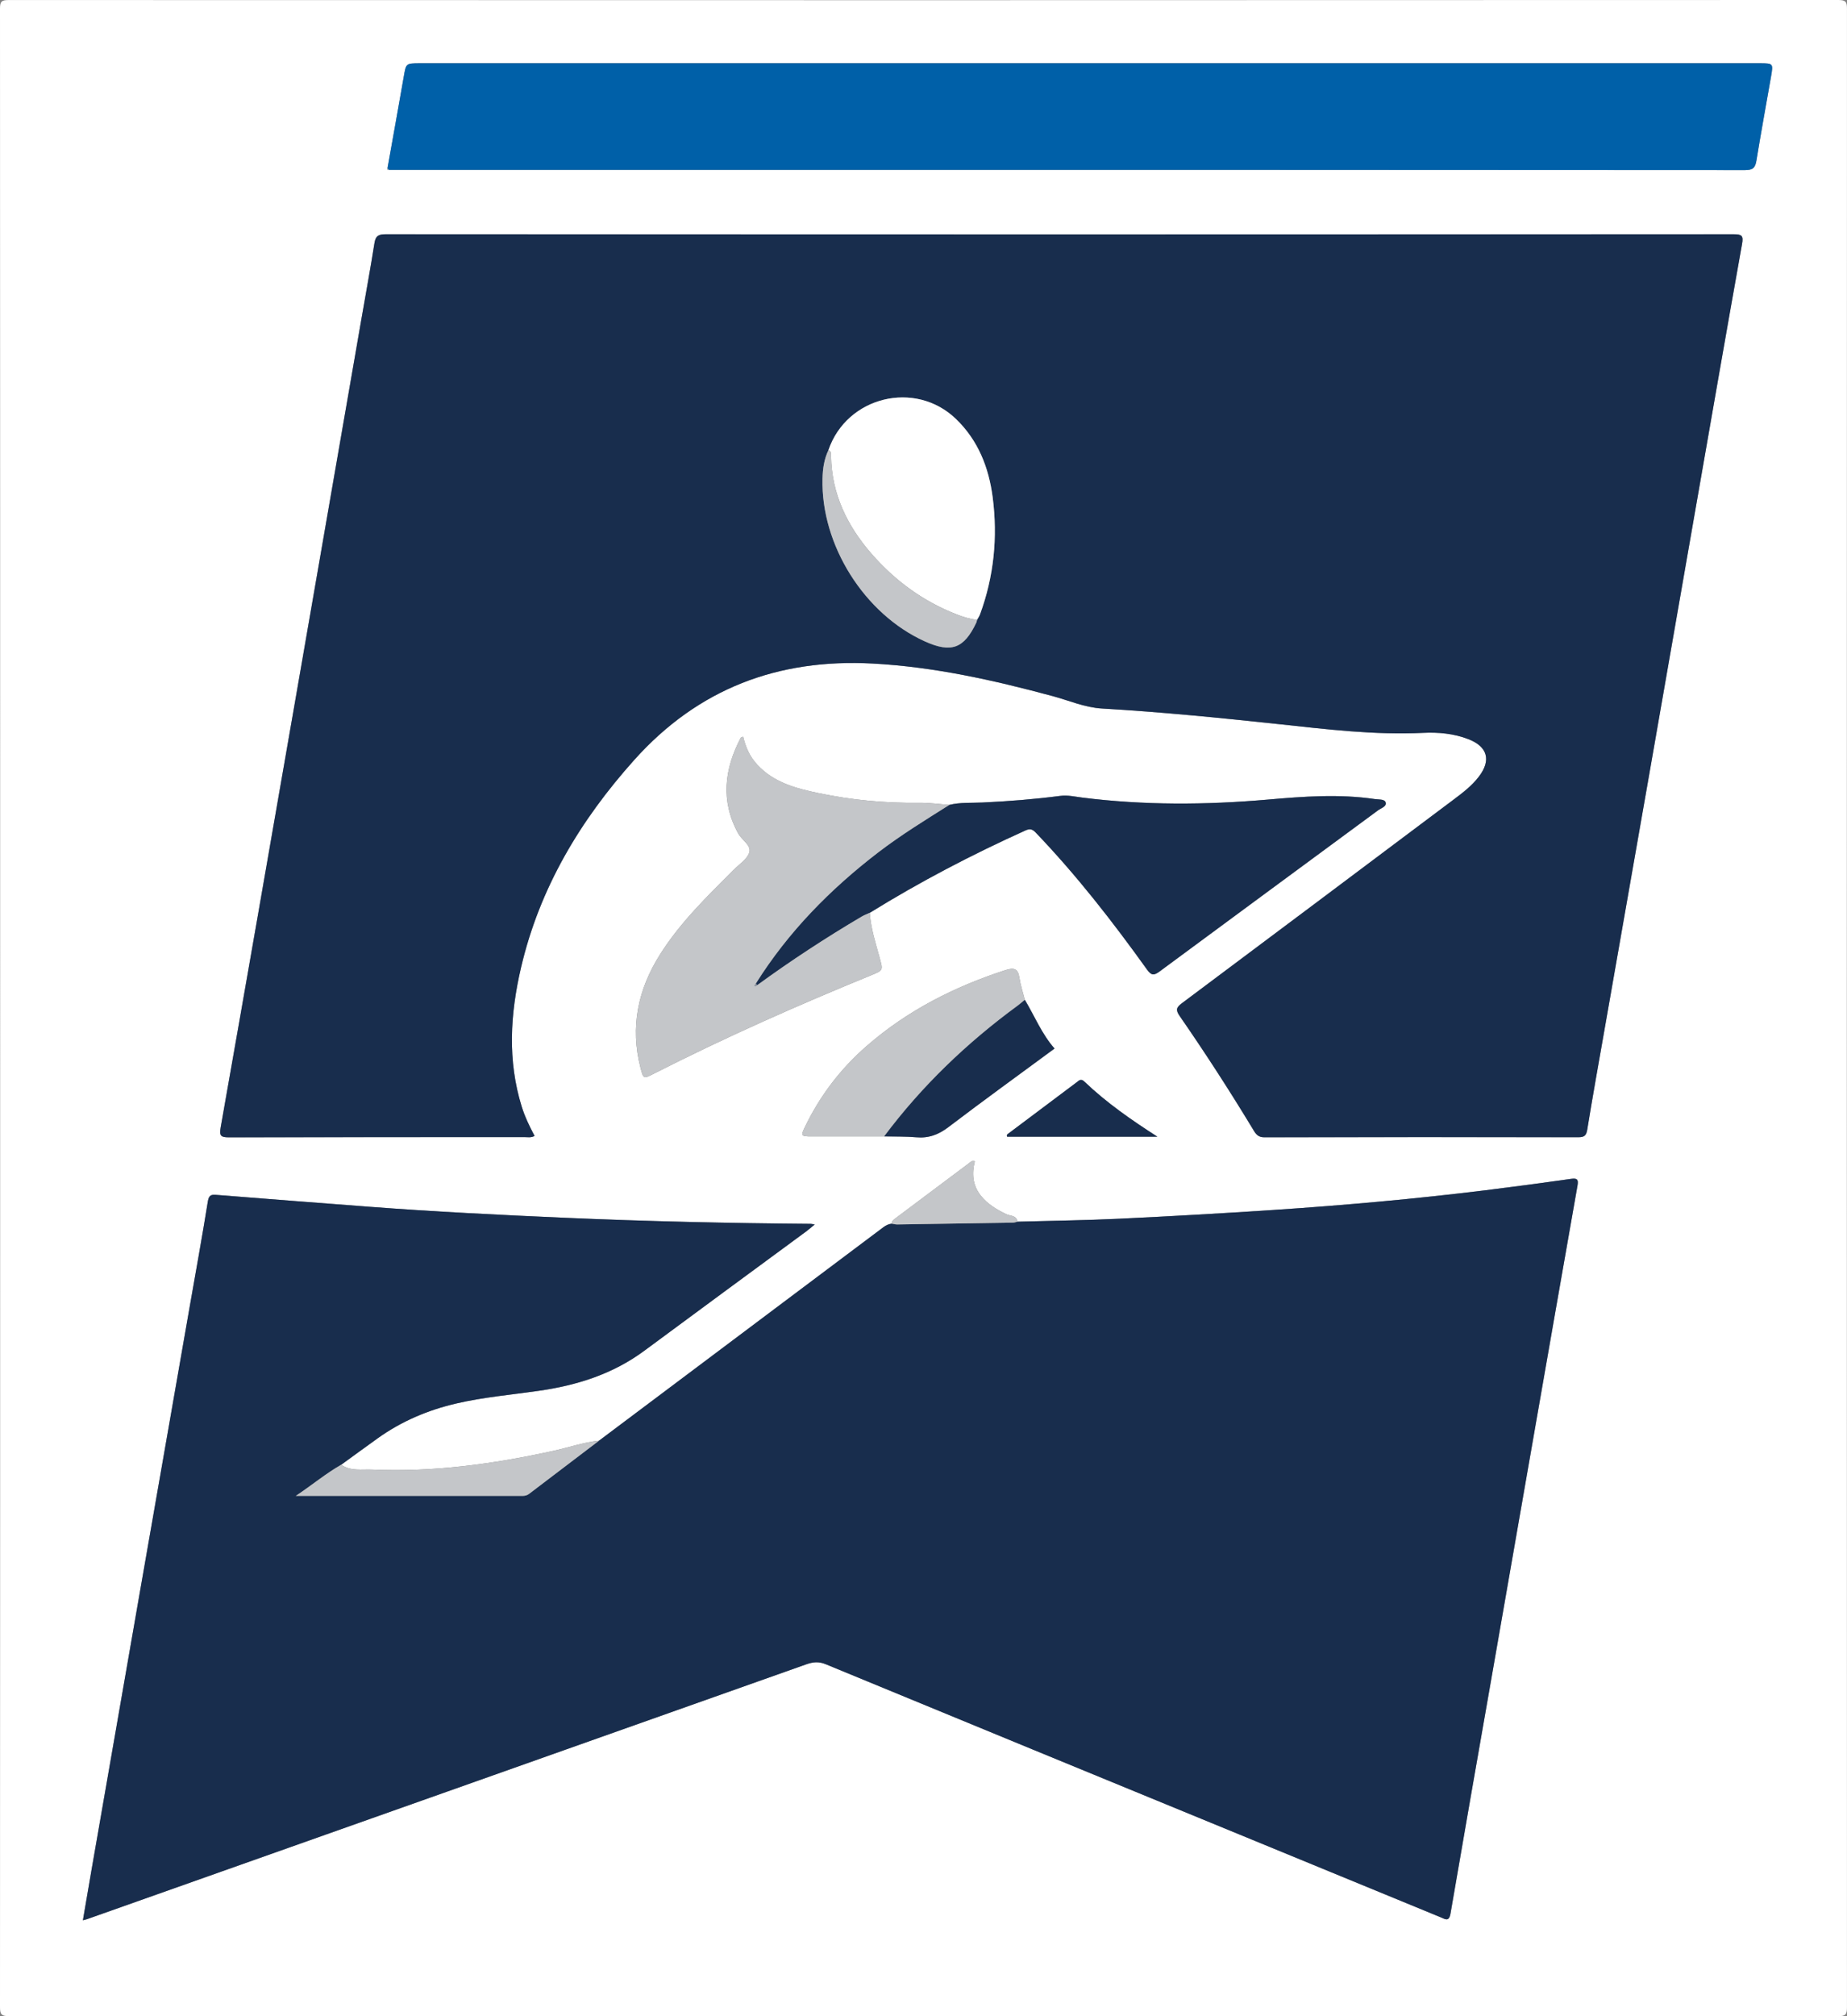 <?xml version="1.0" encoding="UTF-8"?>
<svg id="Layer_2" data-name="Layer 2" xmlns="http://www.w3.org/2000/svg" viewBox="0 0 709.54 774.04">
  <rect x="0" y="0" width="709.54" height="774.04" fill="#808080" stroke="none"/>
  <defs>
    <style>
      .cls-1 {
        fill: #fff;
      }

      .cls-2 {
        fill: #c4c6c9;
      }

      .cls-3 {
        fill: #0060a8;
      }

      .cls-4 {
        fill: #8c96a6;
      }

      .cls-5 {
        fill: #182d4d;
      }
    </style>
  </defs>
  <g id="Layer_1-2" data-name="Layer 1">
    <g>
      <path class="cls-1" d="m.06,386.63C.06,258.85.07,131.07,0,3.29,0,.67.54.02,3.23.02,237.55.09,471.86.1,706.18,0c3.03,0,3.35.82,3.35,3.53-.07,255.68-.07,511.36,0,767.04,0,2.84-.52,3.46-3.42,3.46-234.2-.09-468.39-.09-702.59.01-3.2,0-3.53-.92-3.52-3.71.07-127.9.06-255.8.06-383.7Zm393.64-2.77c-.72-2.83-1.65-5.63-2.09-8.51-.55-3.52-2.08-3.97-5.3-2.93-19.67,6.38-37.75,15.52-53.44,29.21-10,8.72-17.81,18.98-23.57,30.86-1.76,3.63-1.58,3.8,2.49,3.8,9.3,0,18.6,0,27.9,0,4.12.09,8.25-.03,12.35.33,4.73.41,8.5-1,12.3-3.89,13.4-10.2,27.05-20.06,40.78-30.17-4.96-5.66-7.66-12.48-11.4-18.69Zm-59.56-33.43c19.23-11.9,39.23-22.34,59.84-31.63,1.6-.72,2.56-.55,3.88.82,15.7,16.38,29.59,34.23,42.79,52.63,1.65,2.31,2.65,2.3,4.8.71,27.95-20.67,55.97-41.24,83.95-61.88,1.15-.85,3.38-1.44,2.9-3.03-.4-1.32-2.65-1.06-4.1-1.27-13.76-2.03-27.52-.99-41.26.2-23.78,2.07-47.53,2.21-71.25-.78-2.77-.35-5.52-1.02-8.41-.64-9.94,1.28-19.92,2.08-29.93,2.54-4.22.19-8.48-.12-12.65.9-3.86-.28-7.72-.84-11.58-.79-13.11.16-26.07-1.06-38.88-3.76-8.55-1.8-16.96-4.02-23.29-10.82-2.89-3.1-4.5-6.75-5.46-10.81-.56.26-.87.3-.95.46-6.31,12.08-7.78,24.26-.94,36.71,1.39,2.54,5.1,4.53,4.25,7.27-.81,2.62-3.9,4.56-6.06,6.72-10.15,10.17-20.49,20.18-28.23,32.44-8.5,13.46-11.55,27.88-7.51,43.51,1.1,4.27,1.13,4.31,5.06,2.31,27.31-13.88,55.29-26.29,83.64-37.86,4.61-1.88,4.49-1.86,3.15-6.76-1.55-5.65-3.38-11.26-3.76-17.18ZM148.85,64.61c-.2.53.04.68.53.61,50.73,0,101.46,0,152.19,0,122.93,0,245.87-.01,368.8.09,3.07,0,3.94-.96,4.39-3.74,1.74-10.69,3.71-21.35,5.57-32.02.91-5.26.88-5.27-4.35-5.27-171.54,0-343.08,0-514.62,0-5.43,0-5.36.01-6.26,5.21-2.04,11.72-4.16,23.42-6.25,35.12Zm-17.77,497.72c4.68-3.39,9.33-6.8,14.03-10.16,9.13-6.52,19.24-10.81,30.15-13.35,10.47-2.43,21.17-3.35,31.78-4.88,14.65-2.1,28.41-6.44,40.49-15.38,20.65-15.3,41.38-30.48,62.07-45.72,1.06-.78,2.04-1.65,3.38-2.74-.89-.15-1.21-.25-1.54-.25-31.59-.24-63.17-.97-94.74-2.34-24.96-1.09-49.91-2.33-74.82-4.22-19.51-1.48-39.02-2.99-58.52-4.54-1.97-.16-3.08-.18-3.5,2.43-2.22,13.83-4.74,27.62-7.15,41.42-6.26,35.85-12.54,71.7-18.79,107.55-6.29,36.09-12.57,72.17-18.85,108.26-1.08,6.19-2.12,12.38-3.22,18.81.84-.23,1.19-.29,1.52-.41,92.14-32.61,184.28-65.22,276.4-97.87,2.55-.91,4.76-1.14,7.41-.04,52.95,21.85,105.94,43.6,158.92,65.37,25.79,10.6,51.57,21.19,77.35,31.8,1.72.71,3.21,1.88,3.77-1.43,5.09-29.72,10.32-59.41,15.51-89.11,5.61-32.14,11.21-64.28,16.82-96.42,5.47-31.33,10.94-62.65,16.46-93.97.39-2.2-.01-2.9-2.41-2.56-11.08,1.56-22.18,3.05-33.29,4.42-26.91,3.31-53.91,5.72-80.97,7.51-19.75,1.31-39.51,2.43-59.28,3.37-13.05.62-26.13.78-39.2,1.14-.35-2.53-2.79-2.14-4.3-2.88-3.74-1.82-7.22-3.87-9.83-7.19-3.14-3.98-3.43-8.48-2.24-13.12-1.19-.35-1.66.3-2.19.7-9.49,7.1-18.96,14.22-28.45,21.31-.68.51-1.35.96-1.26,1.94-1.19.14-2.22.61-3.19,1.34-36.4,27.32-72.81,54.63-109.23,81.94-6.08.68-11.86,2.7-17.8,3.99-22.88,5-45.95,8.18-69.41,7.14-3.91-.17-8.24.7-11.88-1.86Zm74.27-126.22c-1.91-3.62-3.71-7.3-4.93-11.21-5.53-17.78-4.43-35.63-.28-53.42,7.14-30.58,22.73-56.56,43.52-79.75,24.52-27.34,55.2-38.92,91.58-36.98,23.57,1.26,46.37,6.37,69.04,12.47,6.33,1.7,12.39,4.41,19.1,4.8,22.59,1.32,45.11,3.55,67.61,5.96,18.51,1.98,36.99,4.28,55.7,3.38,5.87-.28,11.79.25,17.39,2.42,7.39,2.86,8.84,8.09,4.01,14.4-2.68,3.51-6.15,6.15-9.65,8.77-34.81,26.08-69.59,52.2-104.45,78.23-2.18,1.63-2.4,2.61-.81,4.9,9.93,14.33,19.38,28.98,28.41,43.9.96,1.59,1.86,2.64,4.06,2.64,40.23-.08,80.47-.07,120.7-.02,2.18,0,3.01-.59,3.38-2.87,2.06-12.67,4.33-25.31,6.55-37.95,5.79-33.06,11.61-66.12,17.39-99.18,5.78-33.06,11.53-66.13,17.31-99.19,6.04-34.57,12.04-69.15,18.22-103.7.59-3.28-.12-3.77-3.24-3.77-172.62.08-345.24.08-517.86,0-2.78,0-3.84.69-4.27,3.44-1.5,9.54-3.25,19.05-4.91,28.56-8.35,48.15-16.69,96.31-25.07,144.46-9.64,55.47-19.28,110.94-29.08,166.38-.59,3.37.06,3.87,3.24,3.86,37.87-.1,75.75-.06,113.62-.08,1.15,0,2.34.28,3.7-.44Zm239.27.28c-10.04-6.45-19.6-13.07-28.05-21.16-1.31-1.25-1.98-.46-2.91.24-8.76,6.57-17.52,13.14-26.28,19.71-.34.25-.81.52-.47,1.21h57.71Z"/>
      <path class="cls-5" d="m205.35,436.11c-1.36.73-2.56.44-3.7.44-37.87.02-75.75-.02-113.62.08-3.18,0-3.83-.49-3.24-3.86,9.8-55.44,19.43-110.91,29.08-166.38,8.37-48.15,16.71-96.31,25.07-144.46,1.65-9.52,3.4-19.02,4.91-28.56.43-2.75,1.49-3.44,4.27-3.44,172.62.08,345.24.08,517.86,0,3.12,0,3.83.49,3.24,3.77-6.18,34.55-12.18,69.13-18.22,103.7-5.77,33.06-11.52,66.13-17.31,99.19-5.78,33.06-11.6,66.12-17.39,99.18-2.22,12.65-4.49,25.28-6.55,37.95-.37,2.28-1.2,2.87-3.38,2.87-40.23-.05-80.47-.06-120.7.02-2.2,0-3.11-1.05-4.06-2.64-9.02-14.92-18.48-29.57-28.41-43.9-1.59-2.29-1.37-3.27.81-4.9,34.86-26.02,69.64-52.14,104.45-78.23,3.5-2.62,6.97-5.27,9.65-8.77,4.83-6.31,3.37-11.54-4.01-14.4-5.6-2.17-11.51-2.71-17.39-2.42-18.7.9-37.19-1.4-55.7-3.38-22.5-2.41-45.02-4.65-67.61-5.96-6.71-.39-12.77-3.1-19.1-4.8-22.67-6.1-45.46-11.21-69.04-12.47-36.38-1.95-67.06,9.63-91.58,36.98-20.79,23.19-36.38,49.17-43.52,79.75-4.16,17.8-5.25,35.64.28,53.42,1.22,3.91,3.01,7.59,4.93,11.21Zm169.98-198.1c.39-.71.87-1.39,1.15-2.14,5.37-14.55,6.85-29.58,4.88-44.87-1.47-11.45-5.58-21.91-14.1-30.13-15.65-15.1-41.98-8.65-49,11.95-1.69,3.45-2.19,7.2-2.28,10.94-.63,25.51,16.11,52.02,39.35,62.49,10.11,4.55,15.01,2.76,19.74-7.23.15-.31.18-.67.27-1.01Z"/>
      <path class="cls-5" d="m390.86,469.02c13.07-.36,26.14-.52,39.2-1.14,19.77-.94,39.53-2.06,59.28-3.37,27.05-1.79,54.05-4.2,80.97-7.51,11.11-1.37,22.21-2.85,33.29-4.42,2.4-.34,2.8.36,2.41,2.56-5.52,31.32-10.99,62.65-16.46,93.97-5.61,32.14-11.21,64.28-16.82,96.42-5.19,29.7-10.42,59.4-15.51,89.11-.57,3.31-2.06,2.13-3.77,1.43-25.78-10.6-51.57-21.2-77.35-31.8-52.98-21.77-105.97-43.52-158.92-65.37-2.65-1.09-4.86-.86-7.41.04-92.12,32.66-184.26,65.26-276.4,97.87-.33.12-.68.18-1.52.41,1.1-6.43,2.14-12.62,3.22-18.81,6.28-36.09,12.55-72.18,18.85-108.26,6.25-35.85,12.53-71.7,18.79-107.55,2.41-13.8,4.93-27.59,7.15-41.42.42-2.61,1.53-2.59,3.5-2.43,19.5,1.55,39.01,3.06,58.52,4.54,24.91,1.89,49.86,3.13,74.82,4.22,31.57,1.38,63.15,2.1,94.74,2.34.33,0,.65.1,1.54.25-1.34,1.09-2.32,1.96-3.38,2.74-20.69,15.24-41.42,30.42-62.07,45.72-12.08,8.95-25.83,13.28-40.49,15.38-10.61,1.52-21.31,2.44-31.78,4.88-10.91,2.53-21.02,6.82-30.15,13.35-4.7,3.36-9.36,6.77-14.03,10.16-5.86,3.34-11.01,7.66-17.44,11.96,29.76,0,58.36,0,86.96.01.98,0,1.83-.17,2.63-.77,8.97-6.83,17.96-13.65,26.94-20.47,36.41-27.31,72.83-54.62,109.23-81.94.97-.73,2-1.2,3.19-1.34.69.11,1.38.32,2.07.31,14.84-.21,29.68-.45,44.53-.7.56,0,1.12-.23,1.68-.36Z"/>
      <path class="cls-3" d="m148.85,64.61c2.09-11.71,4.21-23.41,6.25-35.12.9-5.2.83-5.21,6.26-5.21,171.54,0,343.08,0,514.62,0,5.24,0,5.27,0,4.35,5.27-1.86,10.67-3.83,21.33-5.57,32.02-.45,2.78-1.33,3.75-4.39,3.74-122.93-.1-245.87-.09-368.8-.09-50.73,0-101.46,0-152.19,0-.18-.2-.35-.41-.53-.61Z"/>
      <path class="cls-5" d="m364.71,309c4.16-1.02,8.43-.7,12.65-.9,10.01-.46,19.99-1.26,29.93-2.54,2.89-.37,5.64.29,8.41.64,23.73,2.99,47.47,2.85,71.25.78,13.74-1.2,27.5-2.24,41.26-.2,1.45.21,3.7-.05,4.1,1.27.48,1.59-1.75,2.18-2.9,3.03-27.98,20.63-56,41.21-83.95,61.88-2.15,1.59-3.14,1.59-4.8-.71-13.2-18.4-27.09-36.25-42.79-52.63-1.32-1.38-2.28-1.54-3.88-.82-20.61,9.29-40.61,19.73-59.84,31.63-1.06.49-2.16.89-3.16,1.48-13.79,8.14-27.17,16.9-40.12,26.33-.17-.22-.34-.44-.51-.66,12.45-19.82,28.57-36.2,47.06-50.37,8.7-6.67,18.03-12.38,27.28-18.21Z"/>
      <path class="cls-2" d="m364.71,309c-9.25,5.83-18.58,11.55-27.28,18.21-18.49,14.17-34.61,30.55-47.06,50.37-.15.09-.23.22-.23.41-.1.17-.33.41-.28.48.25.41.47.1.68-.09.16.05.27,0,.33-.15,12.94-9.43,26.33-18.19,40.12-26.33,1-.59,2.1-.99,3.16-1.48.38,5.92,2.21,11.52,3.76,17.18,1.34,4.9,1.46,4.88-3.15,6.76-28.36,11.57-56.33,23.98-83.64,37.86-3.93,2-3.95,1.96-5.06-2.31-4.04-15.63-.98-30.05,7.51-43.51,7.74-12.26,18.08-22.27,28.23-32.44,2.16-2.16,5.25-4.11,6.06-6.72.85-2.74-2.86-4.74-4.25-7.27-6.83-12.44-5.37-24.63.94-36.71.08-.16.39-.2.95-.46.96,4.06,2.58,7.71,5.46,10.81,6.33,6.8,14.75,9.02,23.29,10.82,12.8,2.7,25.77,3.93,38.88,3.76,3.86-.05,7.72.51,11.58.79Z"/>
      <path class="cls-2" d="m339.68,436.29c-9.3,0-18.6.01-27.9,0-4.07,0-4.24-.17-2.49-3.8,5.76-11.88,13.57-22.14,23.57-30.86,15.7-13.69,33.78-22.83,53.44-29.21,3.22-1.05,4.76-.59,5.3,2.93.45,2.87,1.38,5.67,2.09,8.51-.89.74-1.75,1.52-2.68,2.2-19.51,14.29-36.83,30.83-51.34,50.23Z"/>
      <path class="cls-5" d="m339.68,436.29c14.52-19.4,31.83-35.94,51.34-50.23.93-.68,1.79-1.47,2.68-2.2,3.73,6.21,6.44,13.03,11.4,18.69-13.73,10.12-27.38,19.98-40.78,30.17-3.8,2.89-7.57,4.31-12.3,3.89-4.09-.36-8.23-.24-12.35-.33Z"/>
      <path class="cls-2" d="m230.17,553.06c-8.98,6.82-17.97,13.64-26.94,20.47-.8.61-1.65.77-2.63.77-28.6-.01-57.2-.01-86.96-.01,6.43-4.3,11.58-8.62,17.44-11.96,3.64,2.56,7.97,1.69,11.88,1.86,23.46,1.04,46.53-2.14,69.41-7.14,5.94-1.3,11.72-3.32,17.8-3.99Z"/>
      <path class="cls-5" d="m444.62,436.39h-57.71c-.34-.69.13-.96.47-1.21,8.75-6.58,17.52-13.14,26.28-19.71.93-.7,1.6-1.49,2.91-.24,8.46,8.09,18.01,14.71,28.05,21.16Z"/>
      <path class="cls-2" d="m390.86,469.02c-.56.12-1.12.35-1.68.36-14.84.25-29.68.49-44.53.7-.69,0-1.38-.2-2.07-.31-.09-.98.57-1.43,1.26-1.94,9.49-7.09,18.96-14.21,28.45-21.31.53-.4,1-1.05,2.19-.7-1.2,4.64-.9,9.14,2.24,13.12,2.62,3.33,6.1,5.37,9.83,7.19,1.51.74,3.95.34,4.3,2.88Z"/>
      <path class="cls-2" d="m148.85,64.61c.18.2.35.41.53.61-.49.07-.73-.08-.53-.61Z"/>
      <path class="cls-1" d="m318.25,172.81c7.02-20.6,33.36-27.05,49-11.95,8.53,8.22,12.63,18.68,14.1,30.13,1.96,15.29.48,30.32-4.88,44.87-.28.75-.76,1.43-1.15,2.14-2.69-.36-5.27-1.13-7.8-2.12-12.91-5.01-23.76-12.99-32.78-23.35-9.27-10.66-15.24-22.86-15.48-37.35-.02-.92.15-1.95-1.02-2.38Z"/>
      <path class="cls-2" d="m318.25,172.81c1.18.43,1.01,1.46,1.02,2.38.24,14.49,6.2,26.69,15.48,37.35,9.02,10.36,19.87,18.35,32.78,23.35,2.53.98,5.11,1.76,7.8,2.12-.09.34-.13.7-.27,1.01-4.73,9.99-9.63,11.78-19.74,7.23-23.24-10.47-39.98-36.99-39.35-62.49.09-3.74.6-7.49,2.28-10.94Z"/>
      <path class="cls-4" d="m290.88,378.24c-.07.15-.18.19-.33.15-.13-.14-.27-.27-.4-.4,0-.18.07-.32.23-.41.17.22.34.44.51.66Z"/>
      <path class="cls-4" d="m290.54,378.39c-.21.19-.44.49-.68.09-.05-.08.18-.32.28-.48.14.13.27.26.4.4Z"/>
    </g>
  </g>
</svg>